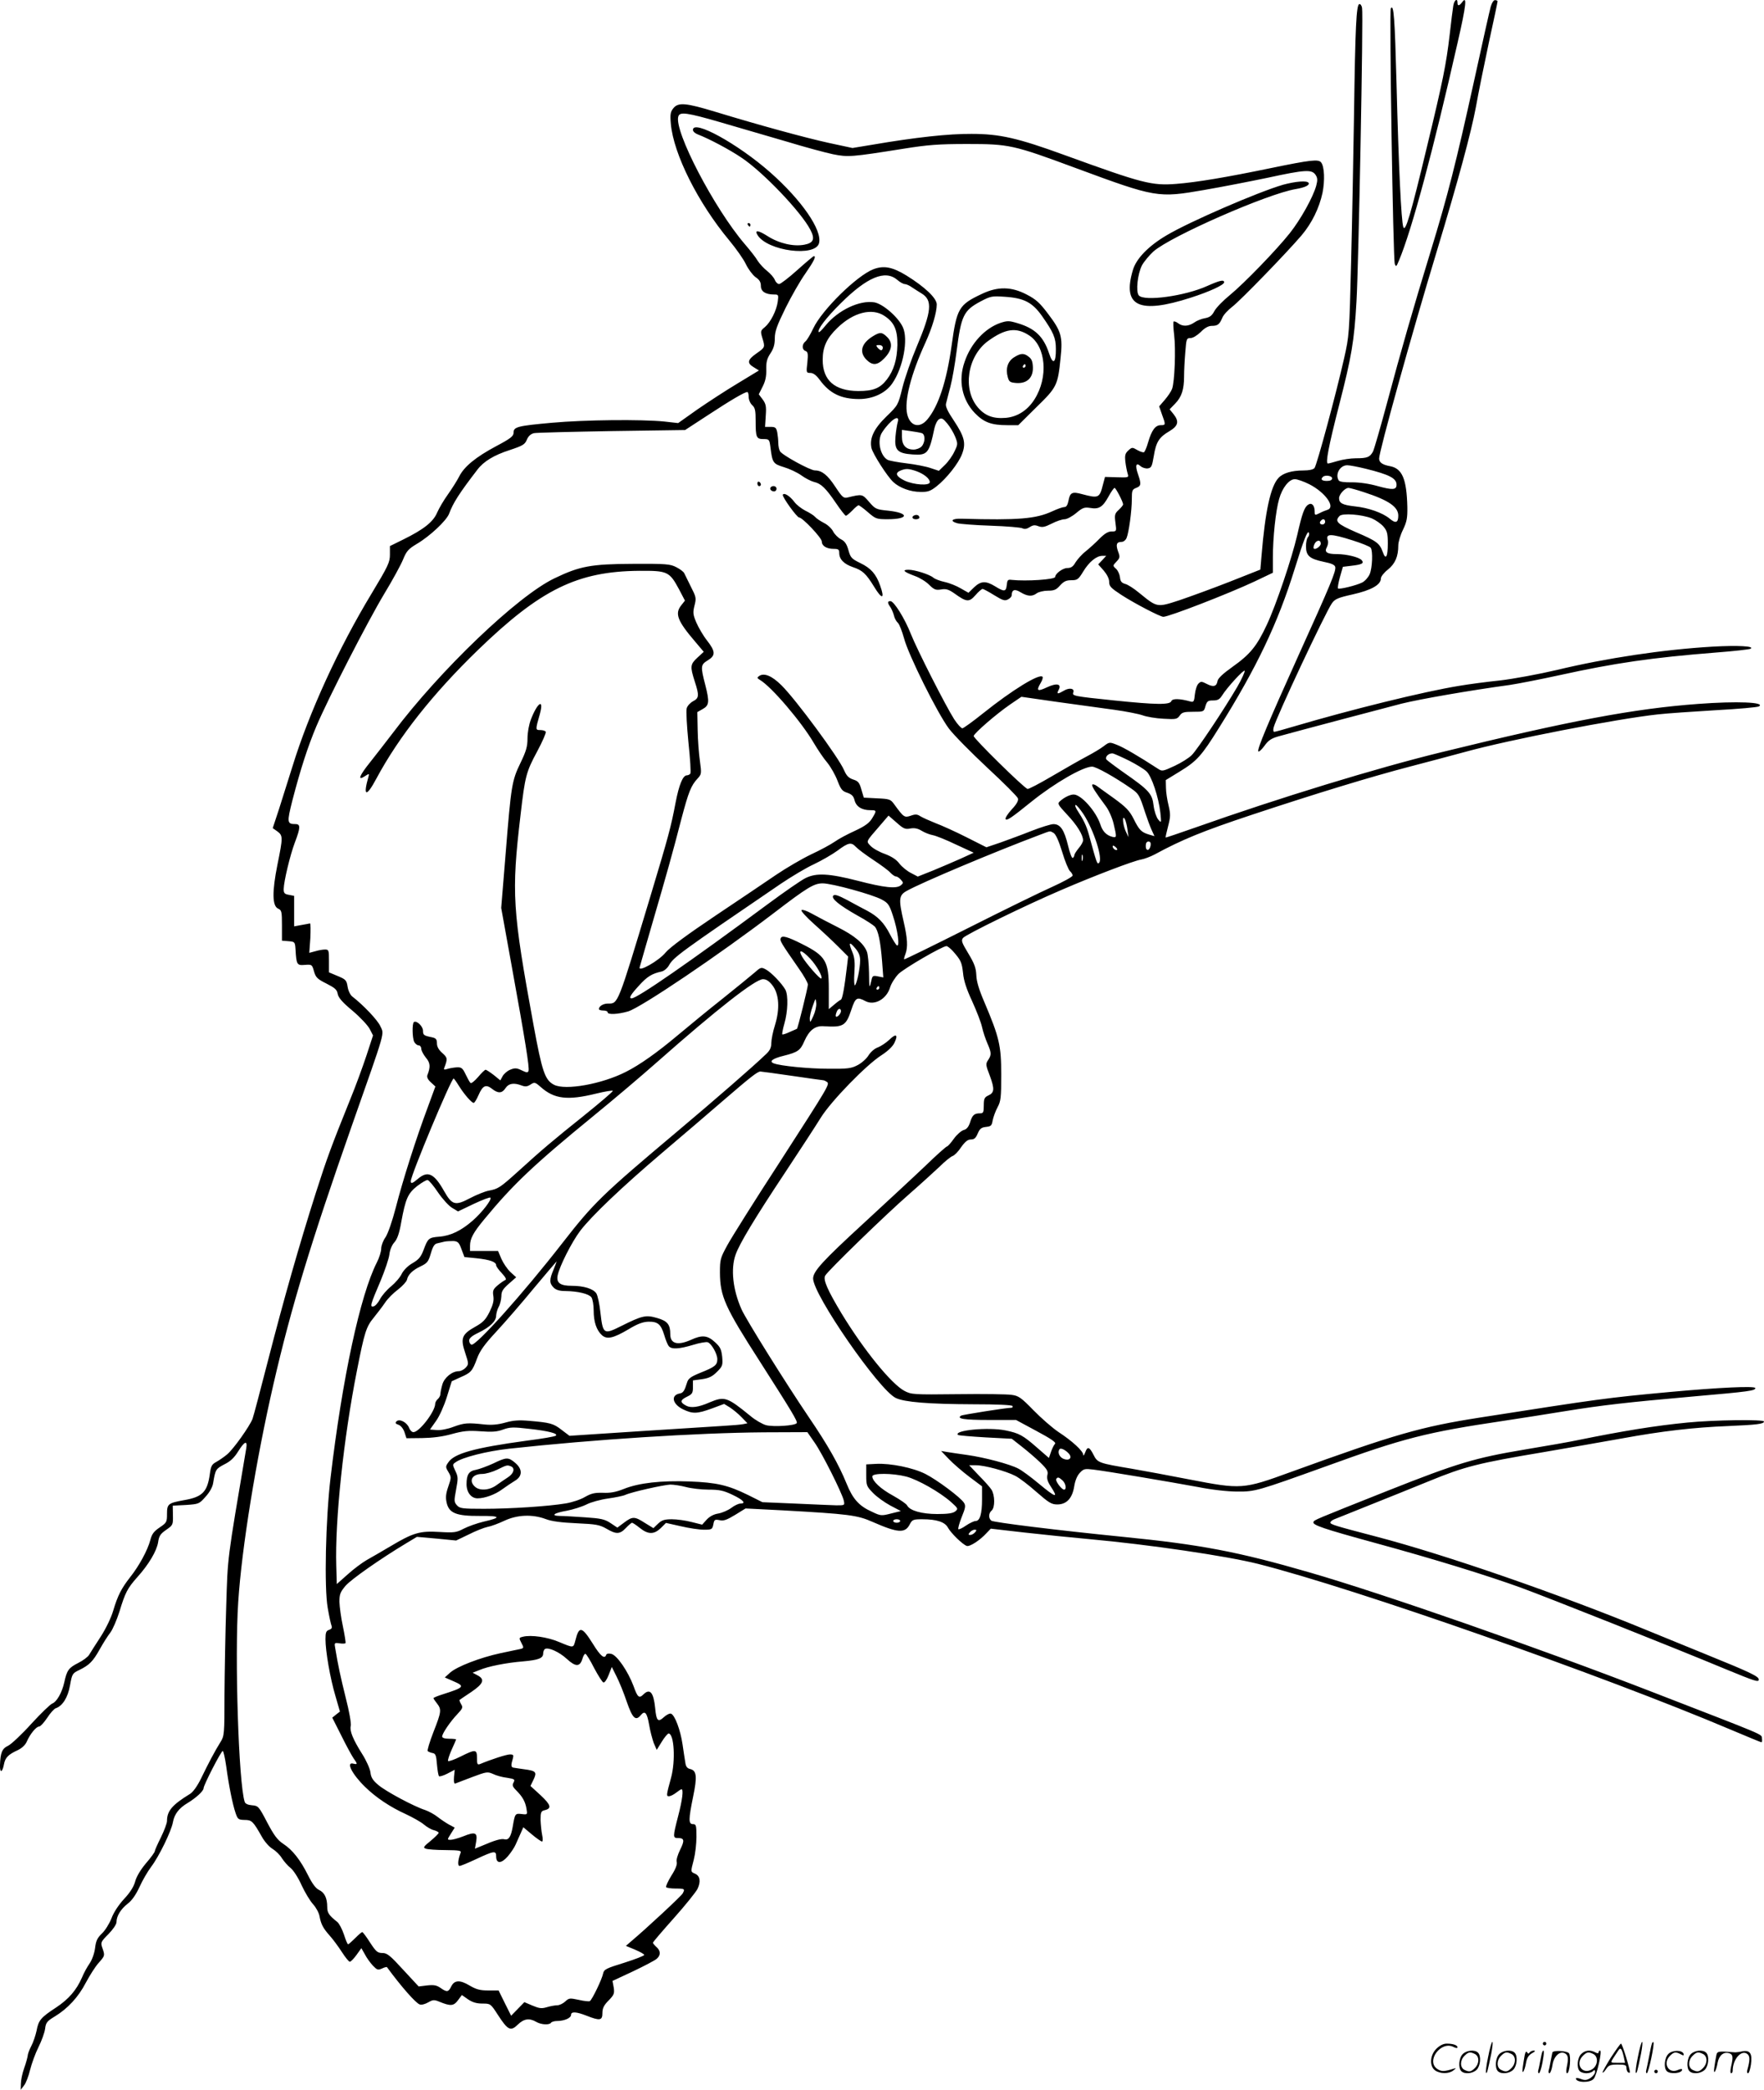 <svg version="1.0" xmlns="http://www.w3.org/2000/svg"
  viewBox="0 0 1012.891 1199.556"
 preserveAspectRatio="xMidYMid meet">
<g transform="translate(-0.109,1200.056) scale(0.1,-0.1)"
fill="#000000" stroke="none">
<path d="M8346 11968 c-3 -18 -13 -94 -21 -168 -20 -170 -38 -260 -131 -645
-93 -388 -123 -489 -135 -458 -12 33 -27 350 -39 822 -10 380 -16 462 -33 433
-9 -14 13 -1440 23 -1466 7 -19 9 -17 24 19 74 176 197 634 337 1252 50 218
55 272 25 230 -16 -21 -26 -22 -26 -2 0 29 -19 15 -24 -17z M8561 11963 c-6
-21 -49 -213 -96 -428 -104 -472 -150 -654 -250 -980 -101 -330 -169 -566
-250 -869 -37 -138 -73 -262 -80 -277 -18 -33 -33 -39 -99 -39 -29 0 -75 -7
-102 -15 -27 -8 -53 -15 -58 -15 -15 0 3 96 64 334 72 280 87 368 100 596 12
199 40 1646 32 1685 -2 14 -10 24 -16 22 -17 -5 -23 -133 -30 -627 -4 -245
-11 -632 -17 -860 -10 -406 -11 -418 -40 -546 -45 -200 -157 -615 -170 -630
-7 -9 -32 -14 -63 -14 -68 0 -118 -15 -144 -43 -45 -48 -76 -190 -97 -444 l-7
-82 -177 -70 c-97 -38 -226 -85 -288 -106 -129 -42 -127 -42 -229 41 -31 26
-68 50 -83 53 -20 6 -27 15 -29 38 -2 17 -12 39 -23 49 -19 17 -19 18 3 41 20
21 21 27 9 58 -14 40 -9 55 20 55 11 0 24 10 29 23 13 31 30 156 30 222 0 50
2 56 25 65 29 11 30 22 10 80 -17 49 -11 68 15 45 10 -9 29 -15 42 -13 20 3
24 11 34 70 13 82 31 109 89 143 52 31 58 56 24 99 l-22 27 32 33 c37 38 51
81 51 156 0 30 3 92 7 138 6 78 7 82 30 82 14 0 38 15 59 35 22 23 44 35 62
35 35 0 45 8 61 45 6 17 33 46 58 65 46 35 312 309 398 410 59 70 101 156 120
244 14 71 11 150 -8 174 -15 20 -59 15 -292 -33 -251 -52 -424 -81 -540 -90
-141 -11 -194 3 -640 165 -269 98 -373 122 -535 122 -133 1 -323 -20 -569 -62
l-115 -19 -135 29 c-137 30 -400 102 -653 179 -168 51 -212 55 -240 21 -17
-21 -20 -35 -15 -90 15 -173 156 -454 336 -670 39 -47 82 -108 95 -136 14 -29
38 -61 55 -74 23 -15 31 -29 31 -51 0 -32 27 -49 77 -49 24 0 25 -2 20 -40 -7
-52 -41 -119 -74 -147 -25 -20 -26 -24 -15 -61 17 -55 17 -55 -33 -90 -53 -37
-56 -56 -15 -80 l29 -18 -122 -74 c-67 -40 -171 -108 -232 -150 l-110 -78 -80
9 c-131 13 -454 10 -643 -7 -201 -18 -222 -24 -222 -57 0 -20 -16 -33 -99 -77
-118 -63 -184 -117 -213 -174 -11 -22 -40 -68 -64 -102 -24 -33 -52 -81 -63
-106 -22 -53 -78 -97 -194 -154 l-77 -38 0 -49 c0 -44 -10 -65 -105 -223 -189
-312 -359 -682 -455 -994 -23 -74 -58 -184 -77 -244 l-36 -109 27 -19 c32 -24
32 -34 0 -191 -31 -155 -30 -237 4 -252 20 -9 22 -16 22 -97 l0 -87 38 -3 c36
-3 37 -4 40 -48 5 -87 8 -92 54 -88 40 3 41 2 52 -37 10 -35 19 -44 71 -70 49
-25 61 -35 65 -59 4 -22 26 -48 85 -97 44 -37 88 -84 99 -105 l19 -37 -38
-116 c-21 -63 -62 -176 -93 -251 -108 -268 -134 -338 -197 -535 -95 -298 -185
-614 -274 -960 -44 -171 -84 -323 -90 -339 -17 -43 -109 -173 -146 -204 -18
-15 -46 -34 -62 -43 -26 -14 -31 -24 -37 -69 -14 -102 -42 -132 -146 -150 -94
-17 -100 -22 -100 -80 0 -46 -2 -50 -42 -77 -34 -23 -45 -38 -54 -73 -15 -57
-64 -148 -116 -213 -50 -64 -71 -105 -97 -192 -12 -41 -42 -103 -73 -151 -29
-45 -59 -91 -65 -102 -7 -12 -35 -33 -63 -47 -55 -28 -65 -42 -80 -112 -13
-58 -43 -111 -69 -121 -11 -4 -65 -56 -120 -116 -55 -61 -115 -117 -133 -126
-35 -16 -45 -40 -47 -113 -1 -46 14 -41 23 7 7 38 25 56 80 81 24 12 43 30 51
49 18 42 54 86 70 86 8 0 29 23 47 50 18 28 40 52 49 55 39 13 70 62 82 131
12 67 14 70 54 89 57 28 78 49 117 119 19 34 46 77 61 96 14 19 37 73 52 120
33 109 46 134 102 197 66 73 112 151 120 201 5 36 13 48 46 71 39 27 40 29 39
83 l-1 56 76 4 c74 5 76 6 113 48 23 25 40 56 43 78 13 78 15 81 64 107 35 17
57 38 80 75 36 58 54 65 46 17 -111 -656 -106 -615 -115 -907 -5 -151 -9 -380
-10 -509 0 -225 -1 -235 -23 -270 -32 -51 -71 -125 -111 -208 -22 -45 -46 -78
-63 -89 -103 -63 -133 -98 -133 -156 0 -13 -16 -55 -35 -94 -19 -38 -35 -74
-35 -79 0 -6 -23 -38 -51 -70 -31 -37 -55 -77 -62 -105 -8 -29 -29 -63 -64
-100 -32 -35 -60 -78 -72 -111 -12 -30 -36 -69 -54 -86 -27 -26 -35 -42 -40
-84 -4 -31 -17 -67 -31 -88 -14 -20 -34 -56 -44 -81 -32 -73 -76 -124 -148
-172 -89 -58 -102 -74 -113 -134 -6 -27 -19 -67 -31 -89 -11 -21 -20 -46 -20
-55 -1 -8 -9 -40 -20 -70 -11 -30 -19 -71 -19 -90 l-1 -35 19 25 c11 13 26 53
35 90 9 36 30 94 48 130 18 36 35 83 38 105 4 35 11 44 54 70 76 46 137 112
180 195 22 41 54 92 73 113 37 42 37 42 22 86 -11 31 -10 35 35 80 27 28 46
56 46 69 0 34 24 74 65 106 24 18 47 52 67 95 16 36 46 88 67 116 45 59 116
205 125 256 8 46 35 81 84 110 48 29 92 69 92 85 0 18 101 214 110 214 4 0 13
-39 20 -88 15 -112 37 -220 54 -269 12 -35 16 -38 51 -39 42 0 49 -7 100 -97
15 -27 42 -58 61 -69 18 -11 43 -35 54 -54 12 -18 34 -44 50 -56 16 -13 44
-56 63 -99 19 -41 49 -91 66 -109 17 -19 34 -50 37 -70 9 -46 20 -67 59 -111
18 -20 49 -62 69 -93 20 -31 40 -56 46 -56 5 0 23 18 38 39 l28 39 20 -35 c10
-20 31 -49 46 -65 24 -25 29 -27 52 -17 14 7 27 10 29 8 82 -112 166 -207 188
-214 10 -4 32 2 49 12 26 15 34 16 63 4 65 -27 83 -25 107 7 l23 31 36 -25
c25 -17 49 -24 82 -24 46 0 47 0 89 -65 57 -88 73 -96 114 -56 35 34 66 39
106 16 29 -17 76 -19 85 -5 3 5 19 10 35 10 41 0 80 17 80 35 0 20 29 19 90
-5 76 -30 90 -27 90 15 0 28 8 45 36 73 31 32 34 40 29 74 l-7 38 118 55 c65
31 126 63 136 72 24 21 23 46 -2 68 -11 10 -20 21 -20 24 0 4 54 67 120 141
66 74 127 150 136 168 20 42 15 74 -13 87 -27 12 -27 9 -8 82 8 31 15 90 15
130 0 66 -2 73 -20 73 -26 0 -26 26 1 158 24 115 20 149 -16 158 -18 4 -26 14
-29 38 -3 17 -10 64 -16 105 -12 81 -44 167 -66 175 -7 3 -26 -6 -41 -20 -34
-31 -43 -22 -50 52 -9 90 -30 115 -67 79 -25 -25 -34 -18 -57 47 -32 85 -94
176 -127 185 -16 4 -27 2 -30 -5 -9 -27 -33 -8 -76 62 -64 102 -80 105 -101
21 -12 -45 -8 -45 -95 -9 -66 28 -159 41 -205 30 -25 -6 -25 -7 -10 -36 15
-28 14 -30 -7 -35 -13 -3 -64 -13 -114 -24 -116 -25 -248 -76 -288 -111 l-31
-28 48 -21 c70 -30 65 -36 -60 -76 -29 -9 -53 -19 -53 -22 0 -3 9 -16 20 -30
27 -35 26 -47 -20 -164 -22 -57 -37 -106 -33 -110 5 -4 17 -9 28 -11 17 -3 21
-13 25 -65 3 -34 8 -64 12 -68 3 -3 25 3 48 15 l42 22 -4 -41 c-2 -26 0 -40 7
-38 5 2 49 19 97 37 83 31 88 32 120 18 18 -9 54 -19 81 -22 43 -7 46 -9 37
-27 -9 -15 -6 -24 15 -45 36 -36 52 -64 59 -105 6 -35 6 -35 -28 -31 -37 4
-38 3 -51 -73 -10 -57 -23 -78 -47 -72 -19 5 -55 -5 -131 -38 l-39 -16 7 40
c9 53 -5 59 -74 31 -28 -11 -61 -20 -72 -20 -21 0 -21 0 1 35 l22 35 -32 17
c-18 10 -48 30 -67 45 -19 15 -51 32 -71 39 -63 20 -226 107 -269 144 -31 26
-42 43 -45 73 -3 21 -24 68 -47 104 -53 84 -73 133 -66 161 4 13 -9 86 -29
163 -31 126 -43 181 -60 283 -6 32 -5 33 24 29 17 -3 33 -2 35 1 2 4 -5 47
-15 96 -11 50 -19 113 -20 141 0 44 5 56 35 92 32 37 200 155 350 245 l60 36
113 -10 112 -11 73 35 c39 20 88 39 107 43 19 3 62 19 96 35 74 35 162 39 239
10 34 -13 89 -20 177 -24 113 -5 132 -9 171 -31 56 -33 77 -33 112 4 16 17 32
30 35 30 4 0 24 -13 45 -30 48 -38 81 -38 120 -1 l30 30 85 -19 c47 -11 106
-20 133 -20 45 0 48 2 54 30 5 28 8 30 35 25 23 -6 42 1 90 30 l60 37 216 -11
c374 -21 425 -27 513 -66 146 -64 187 -67 214 -14 14 27 20 29 73 29 82 0 129
-16 146 -48 17 -31 83 -96 108 -105 17 -6 76 32 115 75 l23 24 192 -22 c106
-12 274 -29 373 -38 343 -31 790 -97 969 -142 558 -141 1983 -641 2718 -953
92 -39 170 -71 173 -71 4 0 5 10 3 23 -3 25 30 10 -628 265 -655 254 -1548
565 -1970 687 -414 120 -628 160 -1070 204 -380 38 -745 83 -757 93 -17 14
-16 43 2 58 20 17 19 89 -1 120 -9 14 -42 51 -73 82 l-55 58 40 0 c48 0 171
-33 225 -61 22 -11 76 -52 121 -92 71 -62 87 -72 120 -72 53 0 86 35 97 103 5
33 17 62 32 78 22 24 29 25 79 19 76 -9 437 -70 600 -100 80 -16 172 -26 225
-26 103 -1 118 4 510 145 446 162 576 195 1020 261 94 14 251 39 350 55 216
35 357 51 740 85 322 28 355 33 355 48 0 13 -204 4 -497 -23 -356 -33 -398
-39 -1083 -146 -339 -53 -487 -95 -1088 -313 -274 -100 -283 -100 -584 -42
-112 22 -259 49 -328 61 -190 32 -197 34 -220 80 -24 47 -35 50 -48 13 -6 -16
-11 -21 -11 -13 -1 22 -63 79 -141 130 -36 24 -101 81 -145 126 -71 73 -86 83
-125 88 -25 4 -164 6 -310 4 -256 -3 -266 -2 -306 19 -75 40 -232 233 -360
443 -80 133 -108 195 -95 218 14 27 350 353 481 467 63 55 141 126 174 157 32
32 67 60 77 63 11 4 33 26 49 51 23 32 38 44 56 44 19 0 28 8 39 34 12 28 21
35 47 38 29 3 34 7 39 38 4 19 16 53 28 75 19 35 21 56 21 188 0 167 -11 213
-97 416 -31 72 -45 119 -46 155 -2 41 -11 66 -46 124 -38 63 -42 74 -30 89 17
20 358 187 564 275 190 82 416 168 459 175 18 3 52 16 77 29 157 85 273 133
559 228 371 123 683 218 905 276 88 23 232 61 320 85 254 70 867 189 1105 215
52 6 201 16 332 24 130 7 242 17 249 22 39 24 -126 31 -351 14 -366 -27 -734
-96 -1468 -276 -374 -91 -939 -264 -1416 -433 -94 -33 -171 -59 -172 -58 -1 1
5 30 14 64 14 54 15 69 3 120 -8 32 -15 78 -15 102 l-1 44 80 49 c98 60 125
89 225 250 216 345 338 600 435 913 52 168 75 226 82 207 3 -8 0 -19 -6 -25
-6 -6 -11 -30 -11 -52 0 -54 20 -72 101 -89 46 -9 65 -18 67 -30 5 -24 -26
-99 -210 -505 -177 -392 -239 -541 -232 -553 3 -5 19 9 35 31 23 32 39 43 81
55 104 29 634 169 708 188 110 27 393 76 620 107 47 7 175 32 285 56 318 70
532 101 898 130 104 8 194 18 200 22 24 15 -72 20 -218 12 -286 -17 -607 -65
-895 -134 -102 -24 -248 -51 -325 -60 -77 -8 -183 -22 -235 -31 -204 -33 -624
-137 -949 -233 -57 -17 -108 -31 -113 -31 -6 0 -7 11 -4 24 14 58 298 662 335
714 17 24 34 32 120 51 106 24 161 55 161 91 0 11 18 34 40 51 42 34 60 75 60
139 0 19 12 60 27 90 22 46 26 67 25 131 -4 160 -29 221 -100 234 -43 8 -62
21 -62 44 0 41 188 718 333 1196 119 393 195 673 223 823 13 75 47 241 74 368
28 126 50 233 50 237 0 4 -7 7 -15 7 -8 0 -18 -16 -24 -37z m-4414 -667 c103
-30 272 -79 374 -109 102 -31 221 -63 264 -72 86 -17 103 -16 405 32 138 22
198 27 365 27 240 0 264 -5 620 -137 465 -172 475 -173 740 -127 99 17 263 49
364 70 217 47 254 49 276 17 12 -18 12 -31 4 -62 -18 -66 -90 -195 -152 -273
-78 -98 -262 -288 -346 -357 -37 -30 -76 -70 -87 -90 -14 -27 -27 -36 -54 -41
-19 -3 -47 -14 -62 -25 -32 -22 -66 -24 -92 -4 -10 8 -22 12 -26 10 -3 -2 -2
-37 3 -77 10 -82 3 -271 -12 -310 -5 -14 -24 -42 -42 -63 l-32 -37 16 -46 c22
-60 22 -62 -7 -62 -31 0 -52 -29 -72 -97 -8 -29 -19 -55 -24 -58 -4 -3 -22 3
-38 12 -29 17 -31 17 -52 -2 -18 -17 -21 -27 -17 -65 3 -25 9 -55 13 -68 7
-23 6 -23 -62 -21 l-68 2 -12 -45 c-19 -76 -25 -79 -119 -54 -58 16 -70 10
-79 -39 -5 -24 -12 -35 -24 -35 -9 0 -40 -11 -68 -24 -95 -44 -194 -52 -521
-43 -56 2 -71 -13 -25 -26 15 -4 101 -11 192 -14 91 -3 173 -10 182 -15 12 -6
25 -4 42 7 18 12 30 13 50 5 22 -8 36 -5 76 15 27 14 60 25 74 25 13 0 43 16
67 36 37 31 47 34 80 29 50 -9 72 5 105 65 15 28 31 50 35 50 7 0 49 -80 49
-95 0 -4 -11 -18 -25 -31 -23 -21 -25 -29 -19 -74 7 -50 6 -50 -22 -50 -20 0
-40 -12 -70 -42 -23 -24 -59 -56 -80 -73 -21 -16 -46 -45 -57 -62 -14 -25 -26
-33 -48 -33 -25 0 -69 -32 -69 -51 0 -15 -166 -26 -250 -17 -22 3 -25 -1 -28
-29 -4 -39 -14 -41 -67 -8 -54 33 -82 31 -121 -6 l-32 -31 -44 25 c-23 14 -65
31 -93 37 -27 6 -56 17 -65 25 -21 18 -105 45 -142 45 -40 0 -28 -12 37 -36
28 -10 65 -33 82 -51 28 -27 37 -31 68 -26 29 5 44 0 78 -24 68 -49 83 -50
119 -9 17 20 36 36 41 36 5 0 35 -16 67 -36 49 -30 61 -34 79 -24 12 6 21 16
21 23 1 33 17 39 51 18 40 -24 67 -26 93 -6 11 8 40 15 64 15 36 0 48 5 70 30
21 23 35 30 64 30 35 0 41 4 69 50 34 56 76 90 110 90 l22 0 -23 -25 -23 -24
32 -36 c19 -23 31 -46 31 -65 0 -25 10 -35 71 -75 76 -49 222 -125 240 -125
32 0 375 133 522 202 l107 51 0 89 c0 112 16 267 36 335 18 64 57 113 90 113
14 0 51 -13 83 -29 92 -47 153 -132 104 -147 -10 -3 -30 -11 -45 -19 -26 -13
-28 -13 -28 8 0 36 -16 54 -37 41 -22 -14 -35 -50 -63 -174 -31 -134 -121
-401 -175 -516 -57 -122 -95 -169 -198 -242 -55 -39 -83 -66 -85 -81 -5 -31
-24 -36 -62 -16 -29 15 -34 15 -47 2 -9 -8 -18 -36 -21 -62 -4 -42 -7 -46 -26
-41 -61 17 -103 18 -109 2 -9 -22 -86 -21 -329 4 -232 24 -242 26 -234 46 9
23 -23 29 -54 10 -36 -21 -43 -20 -31 3 20 36 -9 43 -67 16 -55 -26 -62 -20
-35 26 9 15 14 31 10 35 -19 19 -175 -77 -340 -209 -60 -48 -114 -87 -120 -87
-7 0 -28 23 -47 52 -47 73 -212 397 -249 490 -35 89 -97 188 -117 188 -18 0
-18 -10 0 -35 7 -11 16 -32 20 -47 3 -15 13 -34 23 -43 9 -9 24 -49 35 -88 24
-94 193 -433 258 -519 28 -37 127 -137 220 -224 93 -86 172 -165 176 -176 4
-13 -6 -32 -36 -64 -22 -24 -38 -49 -35 -55 7 -11 31 5 150 101 132 106 295
200 347 200 23 0 132 -61 225 -126 43 -30 47 -37 80 -139 11 -33 27 -77 36
-97 l17 -37 -31 9 c-44 13 -57 26 -89 91 -24 47 -44 67 -111 116 -44 32 -90
64 -100 72 -11 8 -22 11 -26 8 -6 -7 18 -44 77 -123 17 -22 37 -67 45 -100 19
-80 19 -83 -7 -77 -34 9 -56 31 -69 72 -25 75 -110 171 -153 171 -20 0 -54
-16 -78 -38 -16 -14 -14 -19 40 -77 57 -60 92 -117 92 -148 0 -9 -11 -29 -25
-45 -14 -17 -25 -35 -25 -40 0 -6 -4 -13 -9 -16 -5 -4 -17 28 -27 70 -22 91
-44 124 -84 124 -15 0 -72 -18 -126 -39 -55 -22 -135 -51 -179 -67 l-80 -27
-115 58 c-63 32 -143 68 -178 81 -35 14 -73 31 -86 39 -18 12 -29 13 -56 3
-36 -12 -40 -9 -96 68 -19 26 -26 29 -97 32 l-76 4 -14 47 c-11 39 -18 48 -47
57 -26 9 -38 21 -52 53 -30 72 -280 410 -360 488 -54 54 -100 73 -128 53 -13
-9 -12 -12 4 -22 66 -38 240 -242 311 -364 22 -37 56 -88 77 -112 20 -25 46
-71 58 -103 19 -49 27 -60 56 -69 26 -9 36 -19 42 -43 9 -36 41 -57 90 -57 38
0 38 -2 10 -48 -16 -26 -41 -44 -97 -70 -42 -19 -95 -47 -117 -63 -23 -16 -84
-49 -136 -73 -52 -25 -141 -77 -199 -116 -57 -39 -216 -146 -352 -237 -161
-108 -261 -182 -284 -210 -39 -48 -158 -115 -149 -85 2 9 36 125 74 257 79
271 115 398 167 600 40 150 54 186 91 226 23 25 24 28 14 101 -6 41 -12 121
-13 178 l-2 103 30 17 c38 21 41 40 16 138 -28 108 -27 117 14 142 46 28 45
51 -5 115 -22 28 -49 75 -61 103 -19 45 -20 57 -10 97 11 43 9 49 -21 108 -17
34 -34 69 -38 77 -3 8 -24 24 -46 35 -35 18 -58 20 -249 19 -239 -1 -305 -13
-450 -83 -212 -101 -657 -527 -927 -886 -42 -55 -101 -131 -132 -170 -62 -77
-74 -109 -30 -80 25 16 26 16 21 -2 -33 -115 -13 -121 45 -12 130 242 325 488
584 739 360 348 571 451 926 454 162 1 173 -4 228 -106 l34 -65 -22 -28 c-37
-47 -21 -89 81 -208 l49 -58 -36 -33 c-42 -39 -43 -51 -16 -136 27 -83 25 -97
-10 -115 -16 -9 -33 -27 -36 -41 -4 -14 1 -101 10 -194 10 -93 15 -174 11
-180 -3 -5 -13 -10 -20 -10 -23 0 -45 -54 -65 -158 -26 -137 -39 -187 -146
-542 -188 -623 -183 -610 -242 -610 -27 0 -52 -15 -52 -32 0 -4 11 -8 25 -8
14 0 25 -4 25 -10 0 -15 59 -12 118 5 75 23 521 324 837 565 192 147 230 170
280 170 53 0 286 -64 339 -93 36 -19 44 -30 64 -92 28 -83 41 -182 23 -171 -6
4 -24 33 -40 64 -34 66 -69 102 -131 135 -25 13 -76 40 -114 61 -51 27 -72 34
-80 26 -15 -16 33 -55 139 -115 46 -25 90 -54 99 -63 20 -23 33 -85 42 -200
l7 -92 -31 6 c-28 6 -32 3 -37 -22 -12 -53 -13 -49 -14 43 -1 50 -6 104 -12
120 -18 48 -71 93 -169 142 -52 26 -118 61 -147 77 -28 16 -55 25 -60 20 -4
-4 28 -40 72 -79 44 -39 106 -97 138 -129 l58 -58 -6 -52 c-15 -128 -27 -193
-36 -196 -5 -2 -23 -15 -39 -29 l-30 -25 0 117 c0 158 -18 189 -154 257 -83
42 -116 51 -122 33 -6 -14 1 -26 104 -174 29 -41 52 -82 52 -92 0 -17 -58
-252 -63 -254 -1 0 -19 -9 -41 -18 -21 -10 -40 -16 -43 -14 -2 3 3 31 12 62
20 69 23 161 6 194 -20 36 -82 101 -113 117 -26 14 -29 13 -65 -19 -21 -18
-103 -85 -183 -149 -80 -63 -194 -157 -255 -208 -120 -101 -222 -173 -300
-212 -137 -70 -348 -108 -413 -74 -52 27 -68 75 -117 341 -122 666 -128 756
-75 1207 26 224 32 247 96 366 30 56 52 107 49 112 -3 6 -18 10 -32 10 -28 0
-28 1 -2 92 25 91 -13 68 -51 -30 -12 -31 -20 -77 -20 -110 0 -47 -8 -74 -40
-140 -50 -103 -54 -130 -85 -515 l-26 -318 60 -332 c78 -429 103 -586 97 -603
-4 -12 -11 -11 -40 3 -29 14 -39 14 -66 3 -17 -7 -36 -24 -43 -37 l-13 -24
-38 31 c-21 16 -42 30 -47 30 -4 0 -24 -19 -43 -42 -20 -23 -39 -38 -43 -34
-5 4 -17 26 -28 49 -17 36 -24 42 -50 41 -16 -1 -41 -5 -54 -9 -19 -6 -23 -5
-19 6 20 52 19 58 -11 85 -21 18 -31 37 -31 55 0 23 -5 30 -27 35 -49 10 -53
13 -53 38 0 25 -36 60 -52 50 -11 -7 -10 -92 2 -115 6 -10 17 -19 25 -19 8 0
15 -9 15 -19 0 -11 12 -33 26 -51 26 -30 28 -53 9 -101 -4 -11 3 -26 20 -41
l26 -24 -44 -120 c-66 -176 -144 -421 -183 -574 -21 -81 -45 -149 -59 -171
-14 -19 -25 -49 -25 -65 0 -17 -11 -53 -25 -80 -95 -186 -198 -661 -266 -1237
-28 -238 -37 -631 -16 -747 8 -47 18 -92 22 -102 4 -11 0 -18 -14 -23 -17 -5
-21 -15 -21 -53 0 -70 27 -225 57 -326 l26 -90 -22 -17 -22 -18 52 -103 c28
-57 60 -115 70 -130 24 -33 24 -37 -1 -31 -44 12 -8 -60 67 -133 62 -61 146
-117 235 -157 40 -19 87 -45 104 -60 17 -14 42 -29 57 -32 15 -4 27 -11 27
-15 0 -4 -21 -25 -46 -46 -41 -33 -45 -39 -28 -45 10 -4 61 -8 113 -8 84 -1
93 -3 86 -18 -15 -40 -17 -73 -5 -73 7 0 50 18 97 40 101 47 113 49 113 15 0
-43 29 -43 66 -1 18 21 39 52 46 69 8 18 21 47 29 65 l15 34 49 -41 c27 -23
54 -41 58 -41 5 0 6 16 1 38 -4 20 -8 59 -9 86 0 45 3 51 24 56 41 10 36 30
-24 86 l-58 53 18 37 c20 43 14 50 -55 59 -25 4 -52 7 -60 9 -15 2 -16 14 -4
53 5 19 3 23 -17 23 -20 0 -109 -29 -171 -55 -16 -6 -18 -1 -18 34 0 51 -8 52
-94 9 -36 -18 -68 -29 -72 -26 -3 4 6 32 20 64 14 31 26 58 26 60 0 2 -18 4
-40 4 -26 0 -40 5 -40 13 0 17 46 85 87 128 31 33 33 39 22 57 -7 12 -11 23
-9 25 3 2 33 23 68 46 69 47 79 72 35 95 l-28 15 38 15 c49 21 153 42 251 50
90 8 116 18 116 46 0 10 5 22 10 25 19 12 83 -17 126 -57 50 -46 75 -46 89 0
5 18 13 31 18 29 5 -1 28 -38 50 -82 23 -43 47 -81 53 -82 7 -2 20 17 30 43
l18 46 27 -54 c15 -29 42 -95 59 -146 33 -95 51 -112 80 -77 24 29 36 15 48
-53 6 -37 19 -85 27 -107 l17 -39 29 47 c16 26 34 47 39 47 32 0 41 -157 14
-255 -27 -99 -28 -105 -12 -105 9 0 27 9 41 20 14 11 28 20 31 20 13 0 5 -62
-19 -154 -31 -120 -31 -126 -1 -126 37 0 39 -14 12 -68 -14 -29 -23 -58 -19
-70 3 -14 -7 -41 -31 -78 -19 -31 -33 -61 -30 -66 3 -4 27 -8 55 -8 52 0 54
-2 40 -28 -8 -15 -208 -201 -296 -275 l-30 -26 53 -22 c28 -12 52 -25 52 -30
0 -5 -52 -25 -115 -45 -104 -32 -116 -38 -121 -62 -6 -32 -63 -150 -76 -158
-4 -3 -33 0 -63 7 -52 11 -57 11 -78 -9 -13 -12 -34 -22 -46 -22 -13 0 -40 -5
-60 -11 -30 -9 -44 -7 -82 9 l-47 20 -38 -39 -38 -39 -36 72 -36 73 -59 0
c-48 0 -69 6 -107 28 -56 34 -88 32 -106 -5 -16 -33 -25 -34 -62 -8 -22 15
-37 18 -76 14 l-49 -6 -89 96 c-75 82 -92 96 -119 96 -28 0 -37 8 -71 60 -21
33 -41 60 -45 60 -4 0 -22 -16 -41 -35 -19 -19 -37 -35 -40 -35 -4 0 -14 25
-24 56 -10 30 -27 63 -38 72 -49 39 -58 53 -58 86 0 51 -15 83 -47 98 -19 9
-39 36 -63 84 -44 88 -89 146 -143 181 -33 22 -53 49 -92 123 -48 92 -51 95
-87 98 -24 2 -39 9 -42 20 -35 108 -58 835 -37 1147 20 310 102 814 202 1249
102 443 215 814 449 1481 201 571 187 525 165 575 -15 34 -96 120 -162 171
-11 9 -23 34 -26 56 -6 37 -11 42 -57 61 l-50 21 0 65 c0 62 -1 66 -23 66 -12
0 -37 -4 -56 -10 l-34 -9 6 84 c2 47 2 85 -2 85 -3 -1 -25 -5 -48 -9 l-43 -8
0 87 0 88 -30 6 c-25 4 -30 10 -30 33 1 45 36 192 64 267 33 86 33 106 4 106
-49 0 -50 9 -18 136 47 181 88 307 137 424 69 163 294 601 390 761 48 79 97
169 109 199 19 47 31 60 78 88 75 44 171 134 186 174 22 60 58 117 162 252 36
48 96 84 186 113 75 25 87 32 98 59 9 21 22 33 41 38 15 3 217 8 448 12 l420
6 135 88 c131 86 207 130 222 130 5 0 8 -13 8 -28 0 -16 9 -37 20 -47 17 -15
20 -31 20 -91 0 -94 4 -104 45 -104 33 0 34 -2 40 -47 11 -89 15 -95 77 -114
31 -9 76 -30 100 -47 23 -17 57 -34 73 -38 41 -9 68 -36 126 -121 27 -40 53
-73 57 -73 5 0 21 14 37 30 16 17 32 30 36 30 4 0 29 -18 54 -40 44 -38 49
-40 113 -40 123 0 125 36 3 49 -69 7 -74 9 -110 51 -39 45 -39 45 -122 25 -24
-6 -31 0 -72 62 -44 67 -77 93 -116 93 -28 0 -190 89 -201 110 -6 10 -10 32
-10 48 0 16 -3 44 -6 61 -6 27 -11 31 -38 31 l-32 0 4 64 c4 54 1 68 -18 94
l-22 29 22 44 c16 31 22 59 21 98 -1 43 4 63 24 93 18 27 25 51 25 86 0 40 12
73 61 173 33 67 85 158 115 200 49 71 63 99 48 99 -3 0 -46 -36 -95 -80 -49
-44 -96 -80 -104 -80 -9 0 -20 11 -25 24 -5 13 -25 36 -44 51 -19 15 -43 41
-54 58 -10 18 -44 61 -75 97 -176 206 -407 650 -381 732 9 28 47 23 251 -36z
m3696 -1986 c137 -34 177 -55 177 -92 0 -30 -23 -31 -107 -8 -49 14 -104 22
-148 22 -44 -1 -72 3 -77 11 -22 35 7 87 49 87 14 0 61 -9 106 -20z m-193 -55
c0 -10 -10 -15 -30 -15 -29 0 -38 9 -23 23 13 13 53 7 53 -8z m184 -80 c141
-46 196 -84 196 -134 0 -41 -15 -47 -50 -17 -40 33 -121 62 -200 70 -70 8 -90
18 -90 47 0 22 34 59 54 59 7 0 48 -11 90 -25z m44 -150 c23 -10 53 -31 67
-47 21 -25 25 -40 25 -98 0 -76 -12 -97 -29 -48 -18 50 -35 63 -152 113 -110
48 -126 63 -96 94 16 17 128 9 185 -14z m-268 -20 c0 -8 -7 -15 -15 -15 -16 0
-20 12 -8 23 11 12 23 8 23 -8z m157 -106 c54 -17 101 -36 105 -43 13 -19 9
-115 -6 -151 -8 -18 -27 -40 -43 -48 -34 -17 -132 -41 -139 -34 -3 3 2 32 11
65 l17 59 49 6 c61 7 74 14 59 32 -14 17 -87 35 -142 35 -58 0 -74 11 -58 40
6 12 9 28 6 37 -16 42 15 42 141 2z m-182 -19 c0 -15 -31 -37 -40 -28 -4 3 -1
16 5 28 12 22 35 23 35 0z m-480 -823 c-73 -125 -228 -358 -261 -391 -16 -16
-60 -44 -99 -62 -67 -31 -71 -32 -95 -16 -109 71 -198 123 -235 137 -43 17
-44 17 -77 -8 -18 -14 -62 -40 -98 -59 -36 -19 -124 -69 -197 -112 -73 -43
-136 -76 -142 -74 -23 8 -312 292 -309 304 4 17 127 124 208 180 l66 45 209
-30 c116 -16 262 -36 327 -45 64 -9 136 -23 159 -31 24 -9 78 -18 121 -20 71
-4 78 -3 93 18 13 19 25 22 77 22 61 0 62 0 71 33 9 28 14 32 44 32 26 0 37 6
51 28 29 47 127 153 130 142 2 -6 -17 -48 -43 -93z m-618 -424 c39 -20 83 -47
97 -60 30 -27 70 -149 80 -238 6 -60 6 -60 -13 -38 -10 13 -22 47 -26 80 -8
68 -26 88 -171 189 -51 36 -96 70 -100 75 -10 17 17 40 40 34 12 -4 53 -22 93
-42z m-265 -305 c60 -92 113 -257 90 -280 -11 -11 -13 -4 -58 160 -15 54 -30
85 -69 145 -9 15 -13 27 -7 27 5 0 25 -24 44 -52z m-994 -83 c23 4 42 1 65
-13 18 -11 46 -22 63 -25 18 -3 78 -27 134 -54 l102 -47 -72 -33 c-40 -18
-113 -49 -161 -69 l-88 -35 -40 21 c-22 11 -51 35 -66 54 -17 23 -44 40 -83
55 -32 11 -69 32 -82 46 -26 28 -30 20 54 117 l49 57 46 -40 c39 -35 50 -40
79 -34z m1247 -6 l6 -44 -16 34 c-17 37 -22 98 -5 70 5 -9 12 -36 15 -60z
m-425 -19 c13 -7 30 -44 50 -109 16 -54 37 -104 45 -111 8 -7 15 -18 15 -25 0
-7 -53 -36 -117 -65 -65 -29 -282 -135 -482 -236 -201 -101 -366 -182 -368
-180 -2 2 1 15 7 30 15 40 12 90 -10 186 -30 130 -28 152 18 177 83 47 504
224 762 321 67 25 58 24 80 12z m558 -72 c-5 -32 -28 -35 -28 -4 0 17 5 26 16
26 10 0 14 -7 12 -22z m-1692 -9 c10 -11 55 -45 99 -74 44 -29 89 -62 99 -74
11 -11 24 -21 31 -21 7 0 19 -8 29 -19 15 -17 15 -19 0 -32 -26 -21 -94 -14
-248 26 -164 42 -237 46 -298 16 -24 -11 -122 -79 -218 -150 -447 -331 -750
-541 -782 -541 -18 0 -6 21 42 73 47 52 74 69 130 81 14 3 33 19 42 35 26 47
63 74 643 469 61 41 146 92 190 112 44 21 105 56 135 78 63 47 79 50 106 21z
m1500 -16 c-7 -7 -26 7 -26 19 0 6 6 6 15 -2 9 -7 13 -15 11 -17z m-199 -60
c-3 -10 -5 -4 -5 12 0 17 2 24 5 18 2 -7 2 -21 0 -30z m-1277 -575 c0 -46 -19
-136 -30 -143 -4 -3 -6 30 -3 72 4 59 1 88 -11 117 -24 57 -19 65 14 26 22
-25 30 -45 30 -72z m531 55 c47 -53 53 -65 60 -128 4 -44 20 -92 52 -161 25
-55 51 -121 57 -149 6 -27 20 -69 31 -94 23 -53 24 -65 4 -95 -15 -22 -14 -29
10 -91 28 -76 26 -97 -10 -113 -21 -10 -25 -18 -25 -57 0 -40 -3 -45 -22 -45
-33 0 -44 -10 -57 -53 -9 -26 -20 -39 -37 -43 -13 -4 -39 -26 -56 -50 -17 -24
-35 -44 -39 -44 -5 0 -62 -51 -126 -113 -65 -62 -224 -209 -353 -328 -235
-216 -290 -276 -290 -317 0 -93 379 -641 475 -686 51 -24 187 -35 447 -36 133
0 219 -4 223 -10 3 -5 0 -10 -7 -10 -28 0 -279 -40 -288 -45 -29 -18 17 -25
158 -25 l157 0 117 -63 c84 -45 115 -66 107 -74 -6 -6 -16 -26 -23 -46 l-12
-35 -68 59 c-81 71 -103 83 -181 99 -98 20 -300 1 -273 -26 3 -3 74 -9 158
-14 l151 -8 56 -44 c31 -24 79 -65 106 -91 41 -40 48 -52 42 -74 -4 -18 1 -36
19 -64 47 -71 31 -67 -70 17 -43 36 -96 75 -116 85 -50 26 -194 64 -293 78
-44 6 -96 14 -115 17 l-35 6 45 -47 c25 -26 78 -72 118 -102 l72 -54 0 -74 c0
-84 -12 -125 -37 -125 -9 0 -34 -12 -55 -26 -21 -15 -41 -24 -44 -21 -3 3 5
34 19 69 22 54 24 66 13 83 -20 31 -154 131 -221 165 -71 36 -200 62 -282 58
l-58 -3 0 -62 c0 -59 2 -64 39 -102 21 -22 66 -54 99 -72 l61 -32 -57 -14
c-54 -14 -59 -14 -109 10 -74 33 -110 73 -146 162 -45 110 -107 220 -216 380
-136 201 -362 563 -387 620 -50 112 -63 233 -34 314 22 63 110 209 284 471 86
130 178 271 205 315 59 95 261 303 349 359 37 24 64 50 74 71 23 48 9 55 -30
17 -18 -17 -47 -36 -64 -43 -19 -6 -42 -26 -54 -45 -11 -19 -40 -45 -63 -57
-36 -19 -56 -22 -166 -21 -114 0 -278 16 -316 31 -29 11 -7 28 59 44 79 20 94
30 117 84 28 63 62 89 112 85 112 -7 127 2 158 96 23 69 32 74 81 48 52 -27
121 12 141 79 7 23 29 57 48 77 34 33 252 160 276 160 5 0 21 -12 35 -27z
m-818 -45 c37 -39 74 -105 64 -114 -6 -7 -88 87 -110 125 -26 45 -2 40 46 -11z
m-216 -154 c38 -50 43 -134 14 -228 -12 -37 -21 -84 -21 -103 0 -25 -8 -42
-28 -61 -71 -69 -298 -266 -512 -446 -434 -365 -480 -410 -660 -641 -228 -293
-496 -591 -522 -583 -7 3 -13 13 -13 24 0 13 16 27 52 44 68 33 103 67 103 99
1 14 7 37 15 51 8 14 14 41 15 60 0 28 8 41 43 72 l42 37 -33 30 c-18 17 -41
51 -52 76 l-19 45 -81 0 -80 0 0 30 c0 41 19 76 82 152 165 200 283 312 628
594 113 92 277 231 365 309 342 302 563 475 607 475 19 0 35 -10 55 -36z m613
-14 c0 -5 -5 -10 -11 -10 -5 0 -7 5 -4 10 3 6 8 10 11 10 2 0 4 -4 4 -10z
m-379 -162 c-17 -37 -19 -40 -20 -17 -1 14 7 48 17 75 17 48 17 48 20 17 2
-18 -6 -51 -17 -75z m159 28 c0 -7 -7 -19 -15 -26 -16 -13 -20 -3 -9 24 8 20
24 21 24 2z m-280 -371 c95 -14 175 -25 178 -25 4 0 13 -4 20 -9 20 -12 15
-19 -273 -466 -140 -215 -273 -427 -297 -471 -41 -75 -43 -83 -43 -159 1 -136
29 -198 229 -509 184 -288 218 -344 212 -354 -9 -15 -133 -23 -176 -12 -21 6
-62 29 -90 53 -134 109 -148 114 -234 78 -63 -28 -107 -34 -135 -19 -36 19
-35 32 4 51 31 15 35 21 35 56 l0 38 52 7 c40 6 59 15 86 42 32 32 34 38 30
86 -5 44 -11 57 -42 85 -42 39 -74 42 -137 13 -76 -34 -119 -23 -119 31 0 57
-16 77 -75 94 -65 19 -85 15 -209 -47 -98 -49 -103 -46 -117 77 -5 49 -16 100
-24 112 -18 26 -71 43 -141 43 -66 0 -89 17 -81 59 11 54 81 192 130 257 65
85 239 251 472 449 110 93 265 226 345 295 159 137 199 169 217 170 6 0 88
-11 183 -25z m-1914 -57 c29 -47 73 -98 85 -98 5 0 17 20 28 45 24 55 42 63
77 36 35 -28 58 -27 78 4 18 27 47 32 92 15 21 -8 32 -7 51 5 23 15 26 15 59
-14 78 -69 154 -78 317 -38 53 13 97 20 97 16 0 -5 -75 -69 -167 -143 -179
-143 -239 -194 -381 -323 -100 -90 -111 -97 -165 -107 -21 -4 -69 -23 -107
-43 -85 -45 -103 -40 -149 41 -57 101 -93 118 -149 71 -33 -28 -42 -31 -42
-14 0 34 232 589 246 589 2 0 16 -19 30 -42z m-119 -613 c26 -38 63 -78 81
-88 l33 -20 90 43 c49 23 93 40 96 36 10 -10 -48 -85 -102 -132 -65 -57 -126
-87 -192 -92 -60 -5 -65 -9 -90 -77 -15 -39 -27 -54 -63 -75 -28 -16 -51 -40
-62 -61 -9 -20 -37 -52 -61 -72 -25 -20 -54 -54 -64 -74 -11 -21 -28 -40 -37
-41 -22 -5 -19 8 41 148 24 58 47 125 50 150 3 27 15 55 29 70 16 18 28 51 39
115 25 136 38 165 92 208 27 20 53 36 60 34 7 -1 34 -33 60 -72z m134 -325
l17 -45 71 -7 c75 -8 111 -21 111 -40 0 -7 15 -27 33 -46 21 -23 28 -36 19
-39 -7 -3 -26 -16 -43 -30 -26 -22 -30 -31 -25 -62 4 -27 -2 -50 -22 -91 -22
-44 -37 -60 -82 -85 -77 -43 -86 -66 -58 -149 21 -64 21 -66 3 -86 -10 -11
-28 -20 -39 -20 -39 0 -84 -37 -95 -77 -6 -21 -11 -45 -11 -54 0 -9 -7 -22
-15 -29 -8 -7 -15 -19 -15 -27 0 -44 -91 -163 -125 -163 -9 0 -20 11 -25 25
-12 31 -55 54 -72 37 -9 -9 -6 -14 12 -20 13 -5 27 -22 34 -43 l11 -34 90 1
c60 1 117 8 170 23 66 18 94 21 165 16 66 -5 95 -3 130 10 39 14 58 15 150 4
110 -12 167 -27 153 -39 -4 -5 -80 -18 -168 -29 -299 -41 -416 -73 -450 -125
-16 -23 -16 -27 1 -55 17 -29 17 -32 -1 -84 -14 -41 -16 -62 -9 -93 14 -59 55
-76 191 -75 120 1 126 -9 20 -33 -37 -9 -88 -27 -113 -40 -42 -22 -54 -24
-139 -19 -112 7 -151 -4 -280 -81 -49 -29 -111 -65 -138 -80 -26 -15 -76 -52
-110 -83 l-62 -55 -3 103 c-8 262 42 736 119 1124 43 219 53 250 96 302 21 26
50 64 65 86 14 22 48 56 75 76 26 20 49 46 51 56 6 29 32 55 79 77 37 18 44
26 58 74 12 41 21 55 38 58 12 3 31 7 42 10 11 2 33 3 50 3 25 -2 32 -8 46
-47z m529 -116 c-25 -58 -25 -79 0 -104 14 -14 34 -20 68 -20 72 -1 134 -16
149 -36 7 -10 13 -44 13 -76 0 -65 16 -113 48 -142 29 -25 65 -17 153 35 51
31 82 42 113 43 54 1 72 -14 91 -76 8 -28 20 -57 26 -64 16 -20 60 -17 140 7
38 12 76 18 84 15 22 -8 55 -67 55 -97 0 -34 -14 -45 -97 -78 -56 -23 -70 -33
-77 -57 -14 -46 -22 -59 -42 -62 -53 -10 -42 -61 19 -91 56 -27 81 -26 166 5
l70 26 33 -20 c18 -12 48 -36 67 -56 l34 -35 -24 -5 c-13 -3 -64 -7 -114 -10
-49 -3 -269 -17 -487 -31 l-397 -26 -45 34 c-47 37 -67 42 -187 52 -57 5 -90
3 -136 -10 -43 -12 -78 -15 -119 -11 -99 11 -117 9 -178 -13 -33 -13 -75 -21
-97 -19 l-39 3 34 48 c20 27 47 88 63 139 l28 90 50 23 c60 26 68 34 95 107
16 44 43 82 111 155 50 54 148 167 217 251 70 83 128 152 129 152 1 0 -7 -21
-17 -46z m1498 -993 c44 -62 157 -288 168 -333 6 -28 6 -28 -42 -28 -27 1
-134 5 -237 10 l-188 8 -82 41 c-116 57 -181 72 -337 78 -161 6 -290 -8 -377
-43 -45 -18 -77 -24 -120 -22 -47 1 -66 -3 -103 -24 -25 -15 -74 -31 -110 -37
-101 -17 -321 -31 -470 -31 -124 0 -139 2 -155 20 -17 19 -17 26 -5 90 12 64
12 74 -4 107 -17 36 -17 38 1 50 37 28 180 64 307 78 485 53 1079 91 1462 94
l251 1 41 -59z m1462 -66 c20 -25 -2 -42 -35 -27 -23 11 -33 40 -19 55 8 8 36
-7 54 -28z m-935 -130 c67 -18 191 -88 257 -146 41 -37 42 -39 24 -54 -14 -11
-44 -15 -103 -15 -88 0 -157 19 -173 49 -4 9 -41 34 -80 56 -72 39 -120 84
-120 111 0 20 117 19 195 -1z m897 -22 c19 -17 25 -53 9 -53 -14 0 -52 51 -45
61 8 13 15 11 36 -8z m-2162 -38 c30 -8 89 -15 130 -15 62 0 86 -5 138 -30 61
-29 80 -50 44 -50 -10 0 -34 -11 -52 -25 -19 -14 -52 -28 -74 -32 -26 -4 -49
-16 -67 -35 l-26 -29 -60 15 c-34 9 -85 16 -114 16 -43 0 -58 -5 -80 -26 l-26
-25 -49 30 c-59 38 -71 38 -119 2 l-39 -29 -39 26 c-33 22 -55 27 -145 33 -59
4 -124 8 -145 8 -57 1 -36 17 39 30 36 7 87 23 113 36 25 13 80 28 123 34 42
6 87 15 100 21 34 16 217 57 258 59 19 0 60 -6 90 -14z m1230 -195 c0 -5 -9
-10 -20 -10 -11 0 -20 5 -20 10 0 6 9 10 20 10 11 0 20 -4 20 -10z m430 -65
c-7 -8 -19 -15 -27 -15 -13 0 -13 3 -3 15 7 8 19 15 27 15 13 0 13 -3 3 -15z
M3980 11255 c0 -9 12 -20 28 -26 65 -25 182 -87 250 -133 124 -82 344 -313
396 -414 28 -53 19 -76 -34 -86 -62 -12 -145 7 -211 49 -55 35 -77 37 -58 6
58 -92 333 -127 353 -46 19 75 -100 247 -280 406 -186 164 -444 306 -444 244z
M7368 10940 c-144 -42 -537 -212 -668 -290 -104 -61 -175 -134 -194 -200 -62
-208 35 -254 333 -158 106 34 191 73 191 88 0 17 -25 11 -97 -21 -128 -58
-363 -90 -393 -54 -18 22 -7 122 18 172 12 22 42 58 66 80 100 88 655 331 816
358 54 9 83 23 75 36 -9 14 -73 9 -147 -11z M4295 10710 c3 -5 8 -10 11 -10 2
0 4 5 4 10 0 6 -5 10 -11 10 -5 0 -7 -4 -4 -10z M5016 10455 c-94 -36 -295
-233 -345 -339 -16 -34 -36 -68 -45 -75 -21 -17 -21 -47 0 -55 14 -5 16 -16
11 -66 -7 -58 -6 -60 17 -60 17 0 34 -13 54 -40 57 -78 123 -110 226 -110 79
0 152 34 190 89 63 90 94 255 61 324 -27 58 -114 133 -163 142 -84 14 -207
-44 -279 -131 -20 -25 -38 -43 -40 -40 -12 12 40 81 126 166 150 149 254 193
323 135 16 -14 36 -25 44 -25 8 0 27 -8 42 -19 15 -10 40 -26 55 -35 64 -39
58 -101 -28 -305 -31 -73 -68 -179 -82 -235 -25 -101 -25 -101 -92 -166 -72
-70 -98 -125 -86 -181 8 -34 91 -164 126 -196 36 -33 98 -56 155 -56 43 -1 57
4 93 32 58 46 126 132 146 185 24 62 14 100 -46 191 -36 53 -50 83 -46 98 3
12 14 56 25 97 11 41 27 134 36 205 26 204 40 233 137 285 59 31 66 32 140 27
109 -7 158 -32 213 -110 66 -94 80 -126 80 -189 1 -82 -17 -94 -39 -26 -32 97
-81 144 -183 174 -47 14 -57 14 -97 1 -89 -31 -169 -117 -205 -223 -38 -108
-15 -218 59 -295 52 -53 94 -69 187 -69 l62 0 104 103 c118 115 123 125 139
283 13 122 4 153 -71 252 -48 64 -70 84 -122 111 -89 47 -167 48 -258 5 -134
-63 -145 -82 -175 -299 -29 -206 -76 -347 -139 -422 -45 -54 -100 -39 -116 31
-17 76 21 227 105 410 39 86 65 173 65 219 0 36 -69 101 -174 166 -80 49 -130
59 -190 36z m64 -268 c56 -37 75 -80 74 -167 -2 -83 -21 -146 -60 -197 -39
-51 -78 -67 -165 -67 -135 1 -204 61 -204 179 0 74 23 124 84 183 92 90 200
117 271 69z m831 -112 c96 -63 111 -240 30 -367 -40 -63 -98 -100 -165 -106
-72 -6 -119 12 -160 60 -89 104 -60 293 57 380 100 73 164 82 238 33z m-755
-497 c-4 -13 -10 -50 -13 -83 -7 -78 11 -97 98 -103 86 -6 95 5 126 152 5 21
16 44 26 50 15 9 23 5 47 -24 16 -19 37 -54 46 -77 16 -40 15 -44 -5 -85 -11
-24 -36 -59 -55 -77 l-34 -33 -48 16 c-26 9 -88 21 -138 27 -50 6 -99 15 -108
20 -44 24 -62 114 -31 159 47 71 103 107 89 58z m139 -64 c20 -8 19 -53 -2
-76 -9 -10 -30 -18 -46 -18 -44 0 -67 25 -67 73 l0 40 50 -7 c28 -4 57 -9 65
-12z m-32 -218 c44 -16 77 -43 77 -63 0 -22 -92 -16 -145 9 -49 24 -57 44 -22
58 30 12 46 11 90 -4z M5014 10071 c-67 -41 -81 -91 -38 -135 35 -35 63 -33
102 7 45 46 51 88 19 121 -31 31 -42 32 -83 7z m56 -66 c0 -8 -4 -15 -9 -15
-5 0 -14 7 -21 15 -10 13 -9 15 9 15 12 0 21 -6 21 -15z M5823 9949 c-36 -23
-49 -65 -35 -114 7 -26 13 -30 49 -33 60 -4 96 29 95 88 -1 33 -6 49 -23 62
-28 23 -47 22 -86 -3z m67 -49 c0 -5 -5 -10 -11 -10 -5 0 -7 5 -4 10 3 6 8 10
11 10 2 0 4 -4 4 -10z M4350 9226 c0 -9 5 -16 10 -16 6 0 10 4 10 9 0 6 -4 13
-10 16 -5 3 -10 -1 -10 -9z M4427 9204 c-9 -10 2 -24 19 -24 8 0 14 7 14 15 0
15 -21 21 -33 9z M4496 9161 c-6 -10 81 -131 94 -131 19 0 130 -117 130 -138
0 -25 27 -42 69 -42 26 0 31 -4 31 -23 0 -37 27 -64 79 -82 54 -18 75 -37 121
-112 46 -76 63 -72 35 6 -23 66 -53 100 -113 129 -51 25 -57 31 -69 74 -10 36
-21 52 -43 63 -16 8 -37 29 -45 45 -8 16 -32 39 -53 49 -21 11 -44 26 -51 35
-7 8 -32 24 -55 35 -23 12 -52 34 -64 51 -26 34 -58 54 -66 41z M5253 9043
c-20 -7 -15 -23 7 -23 11 0 20 4 20 9 0 13 -12 19 -27 14z M2833 3600 c-35
-16 -79 -32 -98 -36 -42 -7 -55 -28 -55 -83 0 -47 27 -81 63 -81 42 0 102 22
142 52 22 16 55 38 73 49 44 26 44 67 1 103 -39 33 -50 33 -126 -4z m101 -16
c26 -10 18 -41 -16 -63 -18 -12 -48 -32 -67 -46 -40 -29 -96 -33 -123 -8 -37
34 -16 73 42 73 19 0 58 11 85 24 57 28 58 28 79 20z M9690 3835 c-185 -18
-369 -48 -630 -101 -41 -9 -178 -33 -305 -54 -286 -48 -386 -78 -785 -236
-425 -169 -423 -168 -427 -180 -6 -17 51 -37 354 -120 337 -92 636 -184 838
-257 153 -56 876 -343 1176 -468 170 -70 189 -76 189 -59 0 18 -48 41 -302
144 -139 57 -287 117 -328 134 -514 212 -1171 439 -1565 542 -233 61 -265 70
-265 81 0 5 10 14 23 19 12 5 101 40 197 79 96 38 254 102 350 141 200 82 277
102 653 165 144 25 348 60 452 79 230 42 410 63 610 71 164 7 205 12 205 26 0
13 -290 9 -440 -6z M8546 194 c-10 -47 -15 -88 -12 -91 5 -6 9 7 30 110 7 37
10 67 6 67 -4 0 -15 -39 -24 -86z M8860 270 c0 -5 5 -10 10 -10 6 0 10 5 10
10 0 6 -4 10 -10 10 -5 0 -10 -4 -10 -10z M9406 194 c-10 -47 -15 -88 -12 -91
5 -6 9 7 30 110 7 37 10 67 6 67 -4 0 -15 -39 -24 -86z M9486 269 c-3 -8 -10
-41 -16 -74 -6 -33 -14 -68 -16 -77 -3 -10 -1 -18 3 -18 10 0 46 171 38 178
-2 3 -7 -1 -9 -9z M8249 241 c-38 -38 -41 -101 -7 -125 29 -20 79 -20 104 0
18 14 18 15 1 10 -53 -17 -69 -17 -92 -2 -69 45 21 166 94 126 12 -6 21 -7 21
-1 0 12 -25 21 -62 21 -19 0 -39 -10 -59 -29z M9250 189 c-28 -45 -49 -83 -47
-85 2 -3 12 7 21 21 14 21 24 25 66 25 43 0 50 -3 50 -19 0 -11 5 -23 10 -26
6 -3 10 -3 10 1 0 20 -44 164 -51 164 -4 0 -30 -37 -59 -81z m75 4 l7 -33 -42
0 c-42 0 -42 0 -28 23 8 12 21 32 29 44 15 25 22 18 34 -34z M8400 210 c-22
-22 -27 -79 -8 -98 19 -19 66 -14 88 8 22 22 27 79 8 98 -19 19 -66 14 -88 -8z
m71 0 c25 -14 25 -54 -1 -80 -23 -23 -33 -24 -61 -10 -25 14 -25 54 1 80 23
23 33 24 61 10z M8610 210 c-22 -22 -27 -79 -8 -98 19 -19 66 -14 88 8 22 22
27 79 8 98 -19 19 -66 14 -88 -8z m71 0 c25 -14 25 -54 -1 -80 -23 -23 -33
-24 -61 -10 -25 14 -25 54 1 80 23 23 33 24 61 10z M8756 204 c-3 -16 -8 -47
-11 -69 -8 -51 10 -26 19 27 5 27 15 42 34 53 18 10 22 14 10 15 -9 0 -20 -5
-24 -11 -5 -8 -9 -8 -14 1 -5 8 -10 3 -14 -16z M8857 223 c-2 -4 -7 -26 -11
-48 -4 -22 -9 -48 -12 -57 -3 -10 -1 -18 4 -18 4 0 14 28 20 62 11 58 10 81
-1 61z M8915 220 c-1 -3 -5 -23 -9 -45 -4 -22 -9 -48 -12 -57 -3 -10 -1 -18 4
-18 5 0 13 20 17 45 7 53 44 87 74 68 17 -11 19 -28 8 -80 -4 -18 -3 -33 2
-33 16 0 24 99 11 115 -12 14 -87 18 -95 5z M9080 210 c-22 -22 -27 -79 -8
-98 7 -7 24 -12 38 -12 14 0 31 5 38 12 9 9 12 8 12 -5 0 -9 -12 -24 -26 -34
-21 -13 -32 -15 -55 -6 -16 6 -29 8 -29 3 0 -24 81 -27 102 -2 18 19 50 162
37 162 -5 0 -9 -5 -9 -10 0 -7 -6 -7 -19 0 -30 16 -59 12 -81 -10z m71 0 c29
-16 25 -65 -6 -86 -56 -37 -103 28 -55 76 23 23 33 24 61 10z M9581 211 c-23
-23 -28 -80 -9 -99 19 -19 88 -13 88 9 0 5 -11 4 -24 -2 -54 -25 -89 38 -46
81 23 23 33 24 62 9 16 -9 19 -8 16 3 -8 22 -64 22 -87 -1z M9710 210 c-22
-22 -27 -79 -8 -98 19 -19 66 -14 88 8 22 22 27 79 8 98 -19 19 -66 14 -88 -8z
m71 0 c25 -14 25 -54 -1 -80 -23 -23 -33 -24 -61 -10 -25 14 -25 54 1 80 23
23 33 24 61 10z M9856 201 c-3 -14 -8 -44 -11 -66 -8 -51 10 -26 19 27 8 41
35 63 66 53 22 -7 24 -21 11 -77 -5 -22 -5 -38 0 -38 5 0 9 6 9 13 0 68 51
125 85 97 15 -13 15 -35 -1 -92 -3 -10 -1 -18 4 -18 6 0 13 23 17 50 9 63 -5
84 -49 76 -17 -4 -35 -6 -41 -6 -101 8 -104 7 -109 -19z M9500 110 c0 -5 5
-10 10 -10 6 0 10 5 10 10 0 6 -4 10 -10 10 -5 0 -10 -4 -10 -10z"/>
</g>
</svg>
